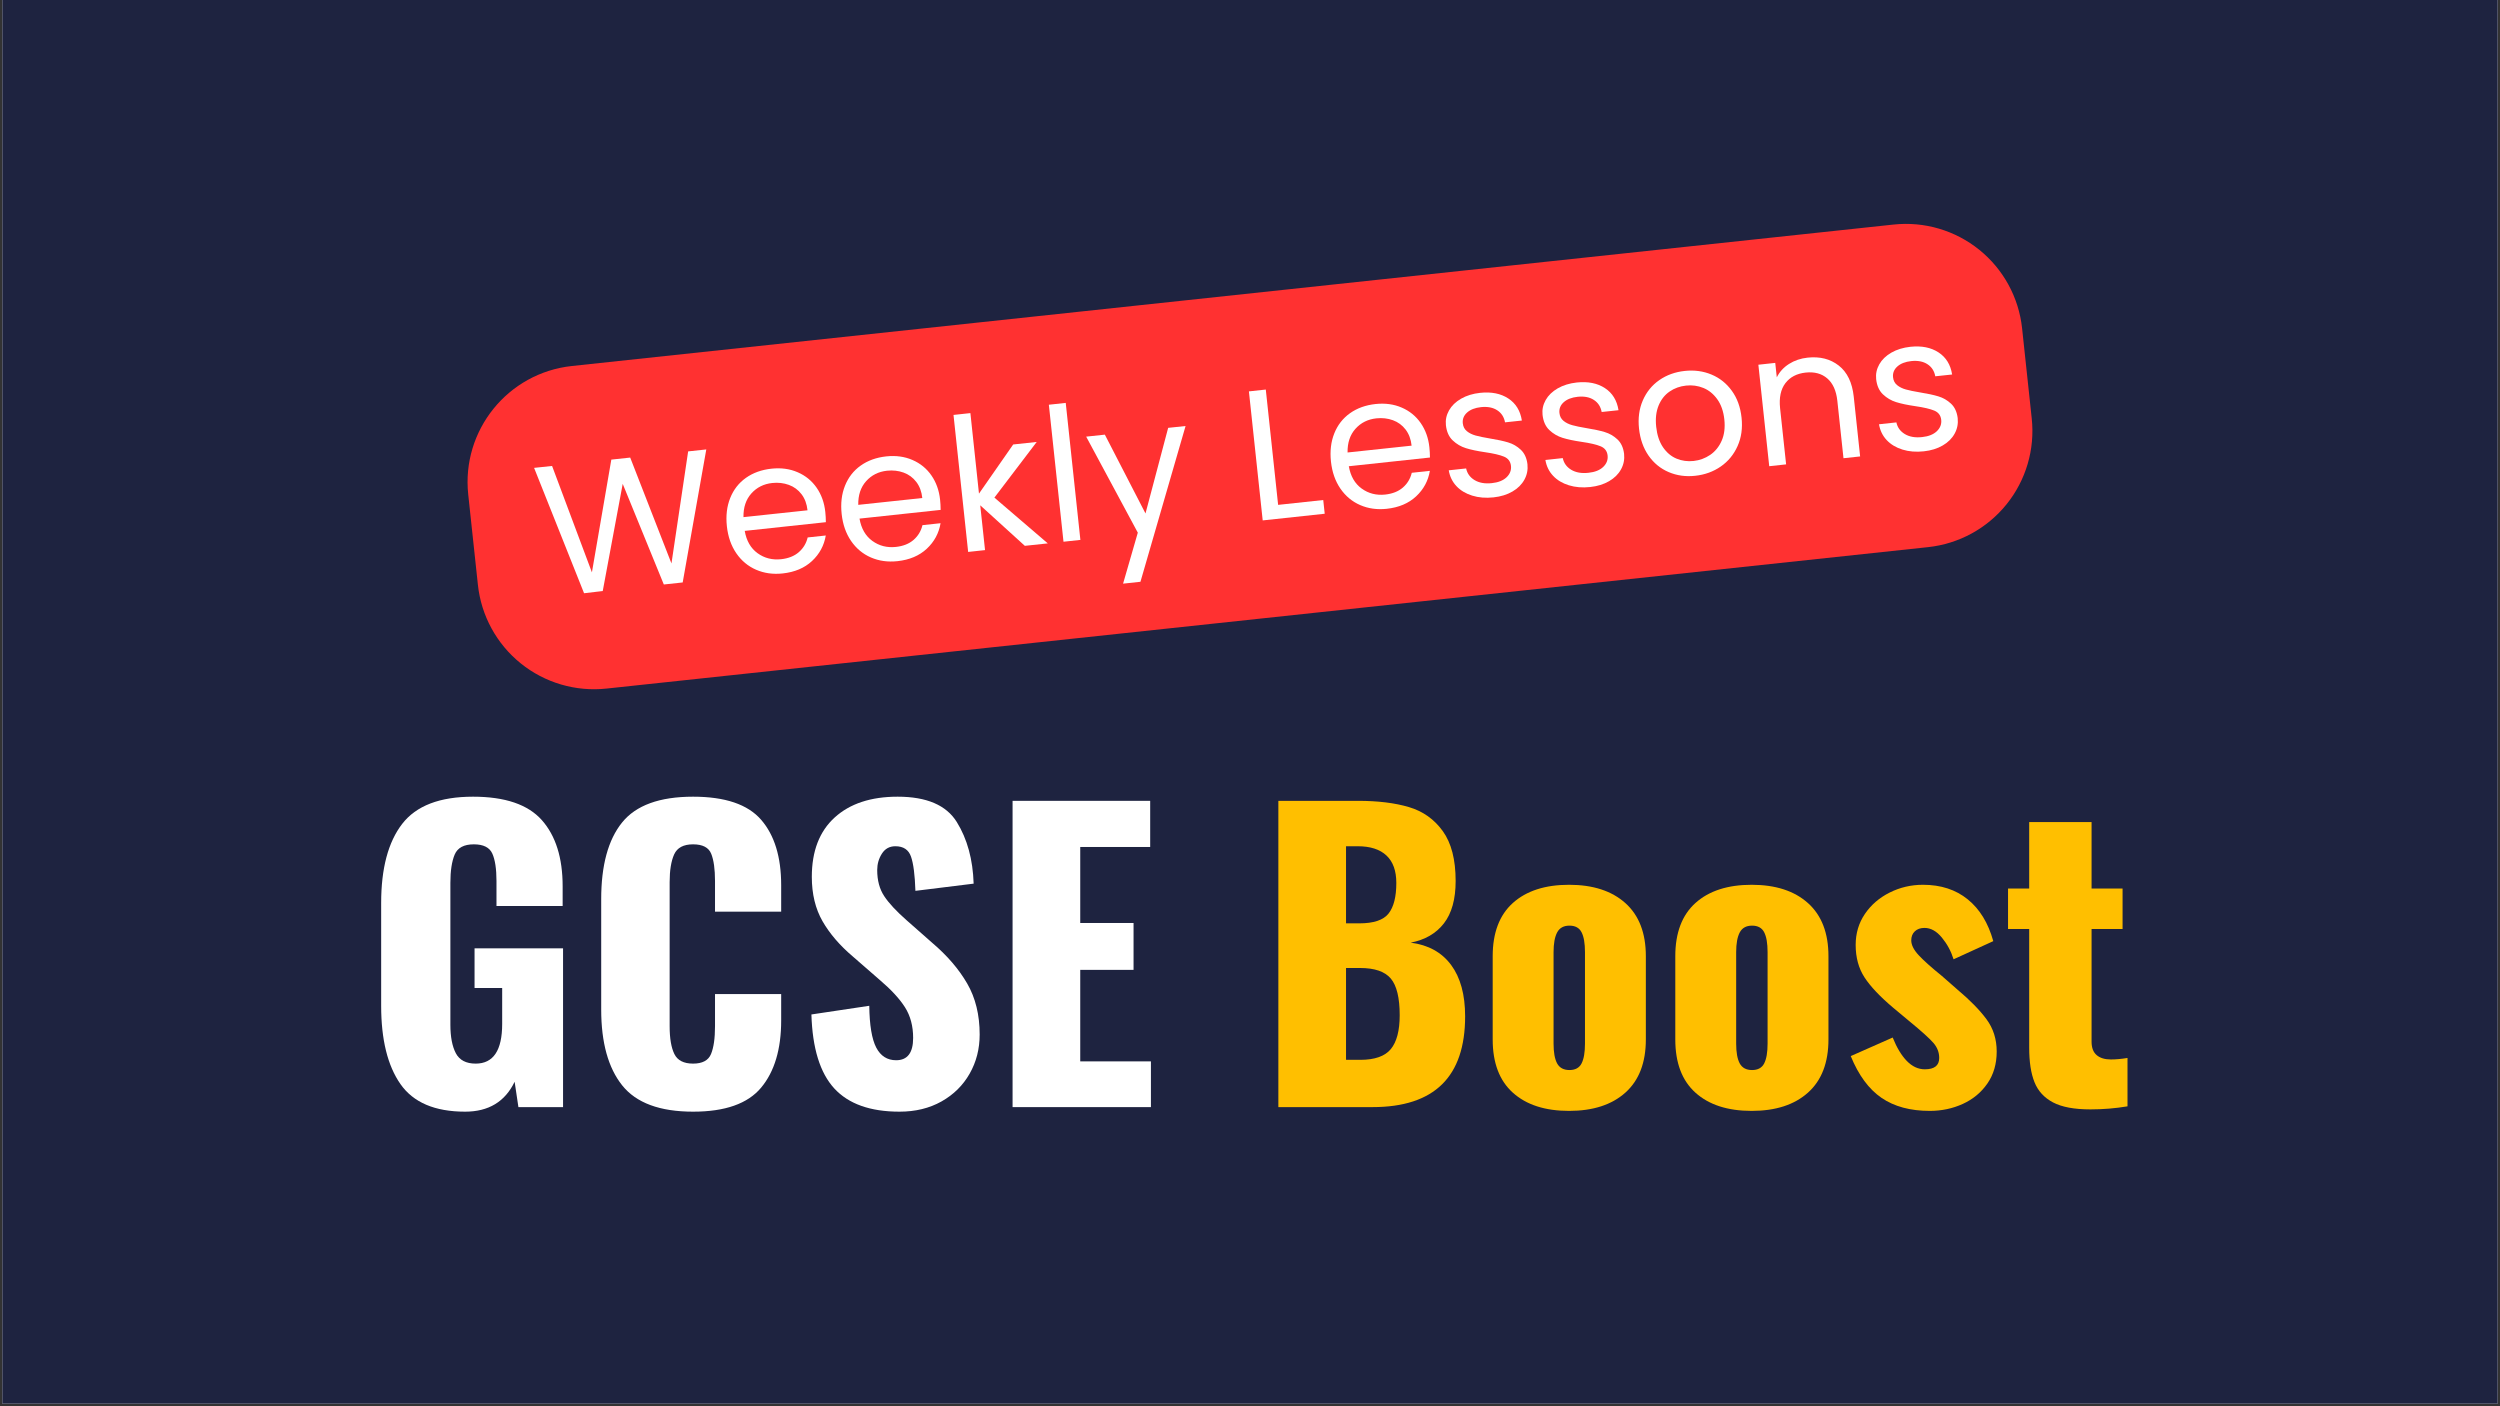 <svg xmlns="http://www.w3.org/2000/svg" xmlns:xlink="http://www.w3.org/1999/xlink" width="1280" zoomAndPan="magnify" viewBox="0 0 960 540" height="720" preserveAspectRatio="xMidYMid meet" version="1.2"><rect x="0" y="0" width="960" height="540" fill="#333333" stroke="none"/><defs><clipPath id="c13bff1f1d"><path d="M 0.887 0 L 959.113 0 L 959.113 539 L 0.887 539 Z M 0.887 0 "/></clipPath><clipPath id="26748acd29"><rect x="0" width="683" y="0" height="216"/></clipPath><clipPath id="1f8cb4f758"><rect x="0" width="612" y="0" height="189"/></clipPath></defs><g id="357c70ed39"><g clip-rule="nonzero" clip-path="url(#c13bff1f1d)"><path style=" stroke:none;fill-rule:nonzero;fill:#ffffff;fill-opacity:1;" d="M 0.887 0 L 959.113 0 L 959.113 539 L 0.887 539 Z M 0.887 0 "/><path style=" stroke:none;fill-rule:nonzero;fill:#1e2340;fill-opacity:1;" d="M 0.887 0 L 959.113 0 L 959.113 539 L 0.887 539 Z M 0.887 0 "/></g><g transform="matrix(1,0,0,1,139,252)"><g clip-path="url(#26748acd29)"><g style="fill:#ffffff;fill-opacity:1;"><g transform="translate(0.258, 173.131)"><path style="stroke:none" d="M 39.344 1.75 C 27.727 1.75 19.453 -1.781 14.516 -8.844 C 9.578 -15.914 7.109 -25.938 7.109 -38.906 L 7.109 -78.406 C 7.109 -91.664 9.797 -101.781 15.172 -108.75 C 20.547 -115.719 29.617 -119.203 42.391 -119.203 C 54.68 -119.203 63.488 -116.203 68.812 -110.203 C 74.133 -104.203 76.797 -95.734 76.797 -84.797 L 76.797 -77.234 L 51.391 -77.234 L 51.391 -86.828 C 51.391 -91.473 50.859 -94.977 49.797 -97.344 C 48.734 -99.719 46.363 -100.906 42.688 -100.906 C 38.906 -100.906 36.457 -99.598 35.344 -96.984 C 34.238 -94.367 33.688 -90.738 33.688 -86.094 L 33.688 -31.656 C 33.688 -27.008 34.383 -23.352 35.781 -20.688 C 37.188 -18.031 39.727 -16.703 43.406 -16.703 C 50.188 -16.703 53.578 -21.781 53.578 -31.938 L 53.578 -45.734 L 42.969 -45.734 L 42.969 -60.984 L 76.953 -60.984 L 76.953 0 L 59.812 0 L 58.359 -9.734 C 54.68 -2.078 48.344 1.75 39.344 1.75 Z M 39.344 1.75 "/></g></g><g style="fill:#ffffff;fill-opacity:1;"><g transform="translate(84.753, 173.131)"><path style="stroke:none" d="M 42.391 1.75 C 29.617 1.75 20.547 -1.613 15.172 -8.344 C 9.797 -15.07 7.109 -24.773 7.109 -37.453 L 7.109 -79.859 C 7.109 -92.828 9.77 -102.625 15.094 -109.25 C 20.414 -115.883 29.516 -119.203 42.391 -119.203 C 54.68 -119.203 63.391 -116.25 68.516 -110.344 C 73.648 -104.438 76.219 -96.062 76.219 -85.219 L 76.219 -75.062 L 50.812 -75.062 L 50.812 -86.828 C 50.812 -91.367 50.328 -94.848 49.359 -97.266 C 48.391 -99.691 46.066 -100.906 42.391 -100.906 C 38.711 -100.906 36.289 -99.617 35.125 -97.047 C 33.969 -94.484 33.391 -90.93 33.391 -86.391 L 33.391 -31.062 C 33.391 -26.414 33.992 -22.859 35.203 -20.391 C 36.41 -17.93 38.805 -16.703 42.391 -16.703 C 45.973 -16.703 48.27 -17.93 49.281 -20.391 C 50.301 -22.859 50.812 -26.414 50.812 -31.062 L 50.812 -43.406 L 76.219 -43.406 L 76.219 -33.25 C 76.219 -22.219 73.648 -13.625 68.516 -7.469 C 63.391 -1.32 54.68 1.75 42.391 1.75 Z M 42.391 1.75 "/></g></g><g style="fill:#ffffff;fill-opacity:1;"><g transform="translate(166.488, 173.131)"><path style="stroke:none" d="M 39.922 1.75 C 28.691 1.75 20.344 -1.223 14.875 -7.172 C 9.406 -13.129 6.477 -22.598 6.094 -35.578 L 28.312 -38.906 C 28.406 -31.457 29.297 -26.109 30.984 -22.859 C 32.68 -19.617 35.227 -18 38.625 -18 C 42.977 -18 45.156 -20.852 45.156 -26.562 C 45.156 -31.113 44.113 -35.035 42.031 -38.328 C 39.945 -41.617 36.68 -45.148 32.234 -48.922 L 22.062 -57.781 C 17.031 -62.039 13.133 -66.566 10.375 -71.359 C 7.625 -76.148 6.25 -81.836 6.25 -88.422 C 6.25 -98.297 9.176 -105.895 15.031 -111.219 C 20.883 -116.539 28.941 -119.203 39.203 -119.203 C 50.328 -119.203 57.898 -115.957 61.922 -109.469 C 65.941 -102.988 68.098 -95.102 68.391 -85.812 L 46.031 -83.047 C 45.832 -89.141 45.27 -93.516 44.344 -96.172 C 43.426 -98.836 41.422 -100.172 38.328 -100.172 C 36.098 -100.172 34.379 -99.227 33.172 -97.344 C 31.961 -95.457 31.359 -93.352 31.359 -91.031 C 31.359 -87.062 32.254 -83.723 34.047 -81.016 C 35.836 -78.305 38.719 -75.207 42.688 -71.719 L 52.406 -63.156 C 58.219 -58.219 62.719 -52.988 65.906 -47.469 C 69.102 -41.957 70.703 -35.426 70.703 -27.875 C 70.703 -22.352 69.422 -17.344 66.859 -12.844 C 64.297 -8.344 60.691 -4.785 56.047 -2.172 C 51.398 0.441 46.023 1.75 39.922 1.75 Z M 39.922 1.75 "/></g></g><g style="fill:#ffffff;fill-opacity:1;"><g transform="translate(241.11, 173.131)"><path style="stroke:none" d="M 8.719 -117.609 L 61.562 -117.609 L 61.562 -99.891 L 34.703 -99.891 L 34.703 -70.703 L 55.172 -70.703 L 55.172 -52.703 L 34.703 -52.703 L 34.703 -17.562 L 61.844 -17.562 L 61.844 0 L 8.719 0 Z M 8.719 -117.609 "/></g></g><g style="fill:#ffbf00;fill-opacity:1;"><g transform="translate(306.005, 173.131)"><path style="stroke:none" d=""/></g></g><g style="fill:#ffbf00;fill-opacity:1;"><g transform="translate(343.171, 173.131)"><path style="stroke:none" d="M 8.719 -117.609 L 39.344 -117.609 C 46.988 -117.609 53.5 -116.805 58.875 -115.203 C 64.25 -113.609 68.578 -110.535 71.859 -105.984 C 75.148 -101.43 76.797 -95.047 76.797 -86.828 C 76.797 -79.859 75.297 -74.438 72.297 -70.562 C 69.297 -66.688 65.039 -64.219 59.531 -63.156 C 66.301 -62.281 71.477 -59.422 75.062 -54.578 C 78.645 -49.742 80.438 -43.164 80.438 -34.844 C 80.438 -11.613 68.578 0 44.859 0 L 8.719 0 Z M 39.781 -70.562 C 45.301 -70.562 49.051 -71.816 51.031 -74.328 C 53.02 -76.848 54.016 -80.77 54.016 -86.094 C 54.016 -90.738 52.754 -94.242 50.234 -96.609 C 47.711 -98.984 44.035 -100.172 39.203 -100.172 L 34.703 -100.172 L 34.703 -70.562 Z M 40.219 -18.156 C 45.738 -18.156 49.633 -19.531 51.906 -22.281 C 54.176 -25.039 55.312 -29.375 55.312 -35.281 C 55.312 -41.957 54.176 -46.648 51.906 -49.359 C 49.633 -52.066 45.691 -53.422 40.078 -53.422 L 34.703 -53.422 L 34.703 -18.156 Z M 40.219 -18.156 "/></g></g><g style="fill:#ffbf00;fill-opacity:1;"><g transform="translate(428.537, 173.131)"><path style="stroke:none" d="M 34.984 1.453 C 25.797 1.453 18.609 -0.867 13.422 -5.516 C 8.242 -10.16 5.656 -16.984 5.656 -25.984 L 5.656 -57.938 C 5.656 -66.938 8.242 -73.758 13.422 -78.406 C 18.609 -83.051 25.797 -85.375 34.984 -85.375 C 44.18 -85.375 51.395 -83.023 56.625 -78.328 C 61.852 -73.629 64.469 -66.832 64.469 -57.938 L 64.469 -25.984 C 64.469 -17.078 61.852 -10.273 56.625 -5.578 C 51.395 -0.891 44.18 1.453 34.984 1.453 Z M 35.141 -14.234 C 37.359 -14.234 38.906 -15.078 39.781 -16.766 C 40.656 -18.461 41.094 -21.004 41.094 -24.391 L 41.094 -59.531 C 41.094 -62.914 40.656 -65.453 39.781 -67.141 C 38.906 -68.836 37.359 -69.688 35.141 -69.688 C 32.91 -69.688 31.332 -68.816 30.406 -67.078 C 29.488 -65.336 29.031 -62.82 29.031 -59.531 L 29.031 -24.391 C 29.031 -21.004 29.488 -18.461 30.406 -16.766 C 31.332 -15.078 32.91 -14.234 35.141 -14.234 Z M 35.141 -14.234 "/></g></g><g style="fill:#ffbf00;fill-opacity:1;"><g transform="translate(498.658, 173.131)"><path style="stroke:none" d="M 34.984 1.453 C 25.797 1.453 18.609 -0.867 13.422 -5.516 C 8.242 -10.16 5.656 -16.984 5.656 -25.984 L 5.656 -57.938 C 5.656 -66.938 8.242 -73.758 13.422 -78.406 C 18.609 -83.051 25.797 -85.375 34.984 -85.375 C 44.18 -85.375 51.395 -83.023 56.625 -78.328 C 61.852 -73.629 64.469 -66.832 64.469 -57.938 L 64.469 -25.984 C 64.469 -17.078 61.852 -10.273 56.625 -5.578 C 51.395 -0.891 44.18 1.453 34.984 1.453 Z M 35.141 -14.234 C 37.359 -14.234 38.906 -15.078 39.781 -16.766 C 40.656 -18.461 41.094 -21.004 41.094 -24.391 L 41.094 -59.531 C 41.094 -62.914 40.656 -65.453 39.781 -67.141 C 38.906 -68.836 37.359 -69.688 35.141 -69.688 C 32.91 -69.688 31.332 -68.816 30.406 -67.078 C 29.488 -65.336 29.031 -62.82 29.031 -59.531 L 29.031 -24.391 C 29.031 -21.004 29.488 -18.461 30.406 -16.766 C 31.332 -15.078 32.91 -14.234 35.141 -14.234 Z M 35.141 -14.234 "/></g></g><g style="fill:#ffbf00;fill-opacity:1;"><g transform="translate(568.78, 173.131)"><path style="stroke:none" d="M 33.25 1.453 C 25.789 1.453 19.617 -0.211 14.734 -3.547 C 9.848 -6.891 5.906 -12.238 2.906 -19.594 L 19.016 -26.719 C 20.566 -22.844 22.379 -19.836 24.453 -17.703 C 26.535 -15.578 28.836 -14.516 31.359 -14.516 C 35.035 -14.516 36.875 -15.969 36.875 -18.875 C 36.875 -21 36.145 -22.91 34.688 -24.609 C 33.238 -26.305 30.098 -29.141 25.266 -33.109 L 19.172 -38.188 C 14.129 -42.445 10.473 -46.316 8.203 -49.797 C 5.93 -53.285 4.797 -57.445 4.797 -62.281 C 4.797 -66.738 5.977 -70.707 8.344 -74.188 C 10.719 -77.676 13.891 -80.41 17.859 -82.391 C 21.828 -84.379 26.086 -85.375 30.641 -85.375 C 37.504 -85.375 43.234 -83.508 47.828 -79.781 C 52.43 -76.051 55.703 -70.703 57.641 -63.734 L 42.391 -56.766 C 41.422 -59.867 39.922 -62.648 37.891 -65.109 C 35.859 -67.578 33.633 -68.812 31.219 -68.812 C 29.664 -68.812 28.43 -68.375 27.516 -67.5 C 26.598 -66.633 26.141 -65.477 26.141 -64.031 C 26.141 -62.289 27.082 -60.398 28.969 -58.359 C 30.852 -56.328 33.828 -53.664 37.891 -50.375 L 43.844 -45.156 C 48.688 -41.094 52.414 -37.289 55.031 -33.75 C 57.645 -30.219 58.953 -26.082 58.953 -21.344 C 58.953 -16.602 57.766 -12.516 55.391 -9.078 C 53.016 -5.641 49.867 -3.023 45.953 -1.234 C 42.035 0.555 37.801 1.453 33.25 1.453 Z M 33.25 1.453 "/></g></g><g style="fill:#ffbf00;fill-opacity:1;"><g transform="translate(630.335, 173.131)"><path style="stroke:none" d="M 33.391 0.875 C 27.191 0.875 22.398 -0.02 19.016 -1.812 C 15.629 -3.602 13.258 -6.191 11.906 -9.578 C 10.551 -12.961 9.875 -17.367 9.875 -22.797 L 9.875 -68.391 L 1.75 -68.391 L 1.75 -83.922 L 9.875 -83.922 L 9.875 -109.469 L 33.828 -109.469 L 33.828 -83.922 L 45.734 -83.922 L 45.734 -68.391 L 33.828 -68.391 L 33.828 -25.125 C 33.828 -22.801 34.477 -21.082 35.781 -19.969 C 37.094 -18.852 38.91 -18.297 41.234 -18.297 C 43.172 -18.297 45.301 -18.488 47.625 -18.875 L 47.625 -0.297 C 42.977 0.484 38.234 0.875 33.391 0.875 Z M 33.391 0.875 "/></g></g></g></g><g transform="matrix(1,0,0,1,174,81)"><g clip-path="url(#1f8cb4f758)"><path style=" stroke:none;fill-rule:nonzero;fill:#ff3131;fill-opacity:1;" d="M 45.625 59.543 L 553.113 5.23 C 564.941 3.965 576.785 7.449 586.043 14.918 C 595.301 22.383 601.215 33.223 602.48 45.051 L 606.191 79.734 C 607.457 91.562 603.973 103.406 596.504 112.668 C 589.035 121.926 578.195 127.836 566.371 129.102 L 58.879 183.414 C 47.055 184.68 35.207 181.195 25.949 173.727 C 16.691 166.258 10.781 155.418 9.516 143.594 L 5.801 108.906 C 3.168 84.277 20.996 62.176 45.625 59.543 Z M 45.625 59.543 "/><g style="fill:#ffffff;fill-opacity:1;"><g transform="translate(34.764, 148.381)"><path style="stroke:none" d="M 62.453 -56.797 L 53.391 -5.719 L 46.141 -4.938 L 30.359 -43.578 L 22.688 -2.422 L 15.516 -1.578 L -3.672 -49.719 L 3.234 -50.453 L 18.531 -9.594 L 25.984 -52.891 L 33.234 -53.672 L 49.078 -13.016 L 55.484 -56.047 Z M 62.453 -56.797 "/></g></g><g style="fill:#ffffff;fill-opacity:1;"><g transform="translate(104.149, 140.955)"><path style="stroke:none" d="M 38.766 -25.359 C 38.898 -24.129 38.973 -22.82 38.984 -21.438 L 7.828 -18.094 C 8.484 -14.289 10.125 -11.438 12.75 -9.531 C 15.375 -7.625 18.395 -6.852 21.812 -7.219 C 24.602 -7.52 26.863 -8.422 28.594 -9.922 C 30.32 -11.43 31.457 -13.316 32 -15.578 L 38.953 -16.328 C 38.305 -12.473 36.539 -9.203 33.656 -6.516 C 30.781 -3.836 27.023 -2.25 22.391 -1.75 C 18.691 -1.352 15.297 -1.828 12.203 -3.172 C 9.109 -4.516 6.57 -6.625 4.594 -9.5 C 2.613 -12.383 1.406 -15.844 0.969 -19.875 C 0.539 -23.906 0.969 -27.52 2.25 -30.719 C 3.531 -33.926 5.539 -36.504 8.281 -38.453 C 11.031 -40.398 14.301 -41.578 18.094 -41.984 C 21.789 -42.379 25.145 -41.922 28.156 -40.609 C 31.176 -39.305 33.602 -37.328 35.438 -34.672 C 37.281 -32.016 38.391 -28.91 38.766 -25.359 Z M 31.938 -26 C 31.676 -28.457 30.906 -30.52 29.625 -32.188 C 28.352 -33.852 26.727 -35.047 24.75 -35.766 C 22.781 -36.484 20.66 -36.723 18.391 -36.484 C 15.117 -36.129 12.441 -34.785 10.359 -32.453 C 8.285 -30.129 7.281 -27.102 7.344 -23.375 Z M 31.938 -26 "/></g></g><g style="fill:#ffffff;fill-opacity:1;"><g transform="translate(148.225, 136.238)"><path style="stroke:none" d="M 38.766 -25.359 C 38.898 -24.129 38.973 -22.82 38.984 -21.438 L 7.828 -18.094 C 8.484 -14.289 10.125 -11.438 12.75 -9.531 C 15.375 -7.625 18.395 -6.852 21.812 -7.219 C 24.602 -7.52 26.863 -8.422 28.594 -9.922 C 30.32 -11.43 31.457 -13.316 32 -15.578 L 38.953 -16.328 C 38.305 -12.473 36.539 -9.203 33.656 -6.516 C 30.781 -3.836 27.023 -2.25 22.391 -1.75 C 18.691 -1.352 15.297 -1.828 12.203 -3.172 C 9.109 -4.516 6.57 -6.625 4.594 -9.5 C 2.613 -12.383 1.406 -15.844 0.969 -19.875 C 0.539 -23.906 0.969 -27.52 2.25 -30.719 C 3.531 -33.926 5.539 -36.504 8.281 -38.453 C 11.031 -40.398 14.301 -41.578 18.094 -41.984 C 21.789 -42.379 25.145 -41.922 28.156 -40.609 C 31.176 -39.305 33.602 -37.328 35.438 -34.672 C 37.281 -32.016 38.391 -28.91 38.766 -25.359 Z M 31.938 -26 C 31.676 -28.457 30.906 -30.52 29.625 -32.188 C 28.352 -33.852 26.727 -35.047 24.75 -35.766 C 22.781 -36.484 20.66 -36.723 18.391 -36.484 C 15.117 -36.129 12.441 -34.785 10.359 -32.453 C 8.285 -30.129 7.281 -27.102 7.344 -23.375 Z M 31.938 -26 "/></g></g><g style="fill:#ffffff;fill-opacity:1;"><g transform="translate(192.302, 131.521)"><path style="stroke:none" d="M 27.234 -2.922 L 10.109 -18.484 L 11.953 -1.281 L 5.469 -0.578 L -0.156 -53.188 L 6.328 -53.891 L 9.625 -22.969 L 22.766 -41.844 L 31.797 -42.812 L 15.547 -21.438 L 36.047 -3.859 Z M 27.234 -2.922 "/></g></g><g style="fill:#ffffff;fill-opacity:1;"><g transform="translate(228.914, 127.603)"><path style="stroke:none" d="M 6.328 -53.891 L 11.953 -1.281 L 5.469 -0.578 L -0.156 -53.188 Z M 6.328 -53.891 "/></g></g><g style="fill:#ffffff;fill-opacity:1;"><g transform="translate(246.402, 125.731)"><path style="stroke:none" d="M 34.859 -43.141 L 17.531 16.672 L 10.859 17.391 L 16.516 -2.188 L -3.312 -39.062 L 3.859 -39.828 L 19.469 -9.562 L 28.172 -42.438 Z M 34.859 -43.141 "/></g></g><g style="fill:#ffffff;fill-opacity:1;"><g transform="translate(286.427, 121.448)"><path style="stroke:none" d=""/></g></g><g style="fill:#ffffff;fill-opacity:1;"><g transform="translate(305.408, 119.416)"><path style="stroke:none" d="M 11.391 -6.547 L 28.719 -8.406 L 29.281 -3.141 L 5.469 -0.578 L 0.172 -50.125 L 6.656 -50.828 Z M 11.391 -6.547 "/></g></g><g style="fill:#ffffff;fill-opacity:1;"><g transform="translate(336.12, 116.129)"><path style="stroke:none" d="M 38.766 -25.359 C 38.898 -24.129 38.973 -22.82 38.984 -21.438 L 7.828 -18.094 C 8.484 -14.289 10.125 -11.438 12.75 -9.531 C 15.375 -7.625 18.395 -6.852 21.812 -7.219 C 24.602 -7.52 26.863 -8.422 28.594 -9.922 C 30.32 -11.43 31.457 -13.316 32 -15.578 L 38.953 -16.328 C 38.305 -12.473 36.539 -9.203 33.656 -6.516 C 30.781 -3.836 27.023 -2.25 22.391 -1.75 C 18.691 -1.352 15.297 -1.828 12.203 -3.172 C 9.109 -4.516 6.57 -6.625 4.594 -9.5 C 2.613 -12.383 1.406 -15.844 0.969 -19.875 C 0.539 -23.906 0.969 -27.52 2.25 -30.719 C 3.531 -33.926 5.539 -36.504 8.281 -38.453 C 11.031 -40.398 14.301 -41.578 18.094 -41.984 C 21.789 -42.379 25.145 -41.922 28.156 -40.609 C 31.176 -39.305 33.602 -37.328 35.438 -34.672 C 37.281 -32.016 38.391 -28.91 38.766 -25.359 Z M 31.938 -26 C 31.676 -28.457 30.906 -30.52 29.625 -32.188 C 28.352 -33.852 26.727 -35.047 24.75 -35.766 C 22.781 -36.484 20.66 -36.723 18.391 -36.484 C 15.117 -36.129 12.441 -34.785 10.359 -32.453 C 8.285 -30.129 7.281 -27.102 7.344 -23.375 Z M 31.938 -26 "/></g></g><g style="fill:#ffffff;fill-opacity:1;"><g transform="translate(380.196, 111.412)"><path style="stroke:none" d="M 19.328 -1.422 C 16.348 -1.098 13.613 -1.32 11.125 -2.094 C 8.645 -2.863 6.625 -4.082 5.062 -5.75 C 3.5 -7.426 2.52 -9.445 2.125 -11.812 L 8.797 -12.531 C 9.203 -10.602 10.285 -9.109 12.047 -8.047 C 13.805 -6.984 16.02 -6.598 18.688 -6.891 C 21.145 -7.148 23.023 -7.898 24.328 -9.141 C 25.629 -10.391 26.191 -11.844 26.016 -13.5 C 25.836 -15.207 24.945 -16.395 23.344 -17.062 C 21.738 -17.727 19.305 -18.297 16.047 -18.766 C 13.066 -19.203 10.625 -19.719 8.719 -20.312 C 6.812 -20.906 5.117 -21.898 3.641 -23.297 C 2.172 -24.691 1.301 -26.645 1.031 -29.156 C 0.82 -31.145 1.223 -33.035 2.234 -34.828 C 3.242 -36.617 4.785 -38.113 6.859 -39.312 C 8.941 -40.508 11.379 -41.258 14.172 -41.562 C 18.492 -42.02 22.098 -41.301 24.984 -39.406 C 27.867 -37.52 29.609 -34.691 30.203 -30.922 L 23.734 -30.234 C 23.367 -32.254 22.375 -33.797 20.75 -34.859 C 19.125 -35.93 17.051 -36.336 14.531 -36.078 C 12.219 -35.828 10.426 -35.129 9.156 -33.984 C 7.895 -32.848 7.348 -31.473 7.516 -29.859 C 7.648 -28.578 8.176 -27.566 9.094 -26.828 C 10.008 -26.086 11.125 -25.535 12.438 -25.172 C 13.758 -24.805 15.566 -24.43 17.859 -24.047 C 20.734 -23.586 23.082 -23.082 24.906 -22.531 C 26.738 -21.988 28.363 -21.051 29.781 -19.719 C 31.195 -18.395 32.051 -16.547 32.344 -14.172 C 32.57 -12.035 32.18 -10.051 31.172 -8.219 C 30.172 -6.383 28.645 -4.867 26.594 -3.672 C 24.539 -2.473 22.117 -1.723 19.328 -1.422 Z M 19.328 -1.422 "/></g></g><g style="fill:#ffffff;fill-opacity:1;"><g transform="translate(417.306, 107.441)"><path style="stroke:none" d="M 19.328 -1.422 C 16.348 -1.098 13.613 -1.32 11.125 -2.094 C 8.645 -2.863 6.625 -4.082 5.062 -5.75 C 3.5 -7.426 2.52 -9.445 2.125 -11.812 L 8.797 -12.531 C 9.203 -10.602 10.285 -9.109 12.047 -8.047 C 13.805 -6.984 16.02 -6.598 18.688 -6.891 C 21.145 -7.148 23.023 -7.898 24.328 -9.141 C 25.629 -10.391 26.191 -11.844 26.016 -13.5 C 25.836 -15.207 24.945 -16.395 23.344 -17.062 C 21.738 -17.727 19.305 -18.297 16.047 -18.766 C 13.066 -19.203 10.625 -19.719 8.719 -20.312 C 6.812 -20.906 5.117 -21.898 3.641 -23.297 C 2.172 -24.691 1.301 -26.645 1.031 -29.156 C 0.82 -31.145 1.223 -33.035 2.234 -34.828 C 3.242 -36.617 4.785 -38.113 6.859 -39.312 C 8.941 -40.508 11.379 -41.258 14.172 -41.562 C 18.492 -42.02 22.098 -41.301 24.984 -39.406 C 27.867 -37.52 29.609 -34.691 30.203 -30.922 L 23.734 -30.234 C 23.367 -32.254 22.375 -33.797 20.75 -34.859 C 19.125 -35.93 17.051 -36.336 14.531 -36.078 C 12.219 -35.828 10.426 -35.129 9.156 -33.984 C 7.895 -32.848 7.348 -31.473 7.516 -29.859 C 7.648 -28.578 8.176 -27.566 9.094 -26.828 C 10.008 -26.086 11.125 -25.535 12.438 -25.172 C 13.758 -24.805 15.566 -24.43 17.859 -24.047 C 20.734 -23.586 23.082 -23.082 24.906 -22.531 C 26.738 -21.988 28.363 -21.051 29.781 -19.719 C 31.195 -18.395 32.051 -16.547 32.344 -14.172 C 32.57 -12.035 32.18 -10.051 31.172 -8.219 C 30.172 -6.383 28.645 -4.867 26.594 -3.672 C 24.539 -2.473 22.117 -1.723 19.328 -1.422 Z M 19.328 -1.422 "/></g></g><g style="fill:#ffffff;fill-opacity:1;"><g transform="translate(454.415, 103.469)"><path style="stroke:none" d="M 22.531 -1.766 C 18.883 -1.367 15.488 -1.844 12.344 -3.188 C 9.207 -4.531 6.633 -6.641 4.625 -9.516 C 2.625 -12.391 1.406 -15.844 0.969 -19.875 C 0.539 -23.863 1.023 -27.473 2.422 -30.703 C 3.828 -33.941 5.938 -36.539 8.75 -38.5 C 11.562 -40.457 14.816 -41.633 18.516 -42.031 C 22.211 -42.426 25.641 -41.961 28.797 -40.641 C 31.953 -39.328 34.555 -37.25 36.609 -34.406 C 38.672 -31.562 39.914 -28.125 40.344 -24.094 C 40.781 -20.062 40.27 -16.422 38.812 -13.172 C 37.363 -9.922 35.211 -7.305 32.359 -5.328 C 29.504 -3.348 26.227 -2.16 22.531 -1.766 Z M 21.922 -7.453 C 24.234 -7.703 26.352 -8.477 28.281 -9.781 C 30.207 -11.094 31.68 -12.906 32.703 -15.219 C 33.723 -17.531 34.066 -20.25 33.734 -23.375 C 33.398 -26.5 32.5 -29.086 31.031 -31.141 C 29.562 -33.191 27.773 -34.645 25.672 -35.5 C 23.566 -36.352 21.359 -36.656 19.047 -36.406 C 16.672 -36.156 14.555 -35.391 12.703 -34.109 C 10.848 -32.836 9.441 -31.047 8.484 -28.734 C 7.535 -26.422 7.227 -23.703 7.562 -20.578 C 7.906 -17.41 8.773 -14.797 10.172 -12.734 C 11.578 -10.68 13.305 -9.223 15.359 -8.359 C 17.41 -7.504 19.598 -7.203 21.922 -7.453 Z M 21.922 -7.453 "/></g></g><g style="fill:#ffffff;fill-opacity:1;"><g transform="translate(499.914, 98.6)"><path style="stroke:none" d="M 20.203 -42.266 C 24.941 -42.773 28.93 -41.758 32.172 -39.219 C 35.422 -36.676 37.336 -32.703 37.922 -27.297 L 40.375 -4.328 L 33.984 -3.641 L 31.625 -25.688 C 31.207 -29.57 29.914 -32.441 27.75 -34.297 C 25.594 -36.148 22.832 -36.895 19.469 -36.531 C 16.051 -36.164 13.453 -34.805 11.672 -32.453 C 9.891 -30.109 9.211 -26.898 9.641 -22.828 L 11.953 -1.281 L 5.469 -0.578 L 1.297 -39.547 L 7.781 -40.25 L 8.375 -34.703 C 9.438 -36.828 11.008 -38.547 13.094 -39.859 C 15.176 -41.18 17.547 -41.984 20.203 -42.266 Z M 20.203 -42.266 "/></g></g><g style="fill:#ffffff;fill-opacity:1;"><g transform="translate(545.412, 93.731)"><path style="stroke:none" d="M 19.328 -1.422 C 16.348 -1.098 13.613 -1.32 11.125 -2.094 C 8.645 -2.863 6.625 -4.082 5.062 -5.75 C 3.5 -7.426 2.52 -9.445 2.125 -11.812 L 8.797 -12.531 C 9.203 -10.602 10.285 -9.109 12.047 -8.047 C 13.805 -6.984 16.02 -6.598 18.688 -6.891 C 21.145 -7.148 23.023 -7.898 24.328 -9.141 C 25.629 -10.391 26.191 -11.844 26.016 -13.5 C 25.836 -15.207 24.945 -16.395 23.344 -17.062 C 21.738 -17.727 19.305 -18.297 16.047 -18.766 C 13.066 -19.203 10.625 -19.719 8.719 -20.312 C 6.812 -20.906 5.117 -21.898 3.641 -23.297 C 2.172 -24.691 1.301 -26.645 1.031 -29.156 C 0.82 -31.145 1.223 -33.035 2.234 -34.828 C 3.242 -36.617 4.785 -38.113 6.859 -39.312 C 8.941 -40.508 11.379 -41.258 14.172 -41.562 C 18.492 -42.02 22.098 -41.301 24.984 -39.406 C 27.867 -37.52 29.609 -34.691 30.203 -30.922 L 23.734 -30.234 C 23.367 -32.254 22.375 -33.797 20.75 -34.859 C 19.125 -35.93 17.051 -36.336 14.531 -36.078 C 12.219 -35.828 10.426 -35.129 9.156 -33.984 C 7.895 -32.848 7.348 -31.473 7.516 -29.859 C 7.648 -28.578 8.176 -27.566 9.094 -26.828 C 10.008 -26.086 11.125 -25.535 12.438 -25.172 C 13.758 -24.805 15.566 -24.43 17.859 -24.047 C 20.734 -23.586 23.082 -23.082 24.906 -22.531 C 26.738 -21.988 28.363 -21.051 29.781 -19.719 C 31.195 -18.395 32.051 -16.547 32.344 -14.172 C 32.57 -12.035 32.18 -10.051 31.172 -8.219 C 30.172 -6.383 28.645 -4.867 26.594 -3.672 C 24.539 -2.473 22.117 -1.723 19.328 -1.422 Z M 19.328 -1.422 "/></g></g></g></g></g></svg>